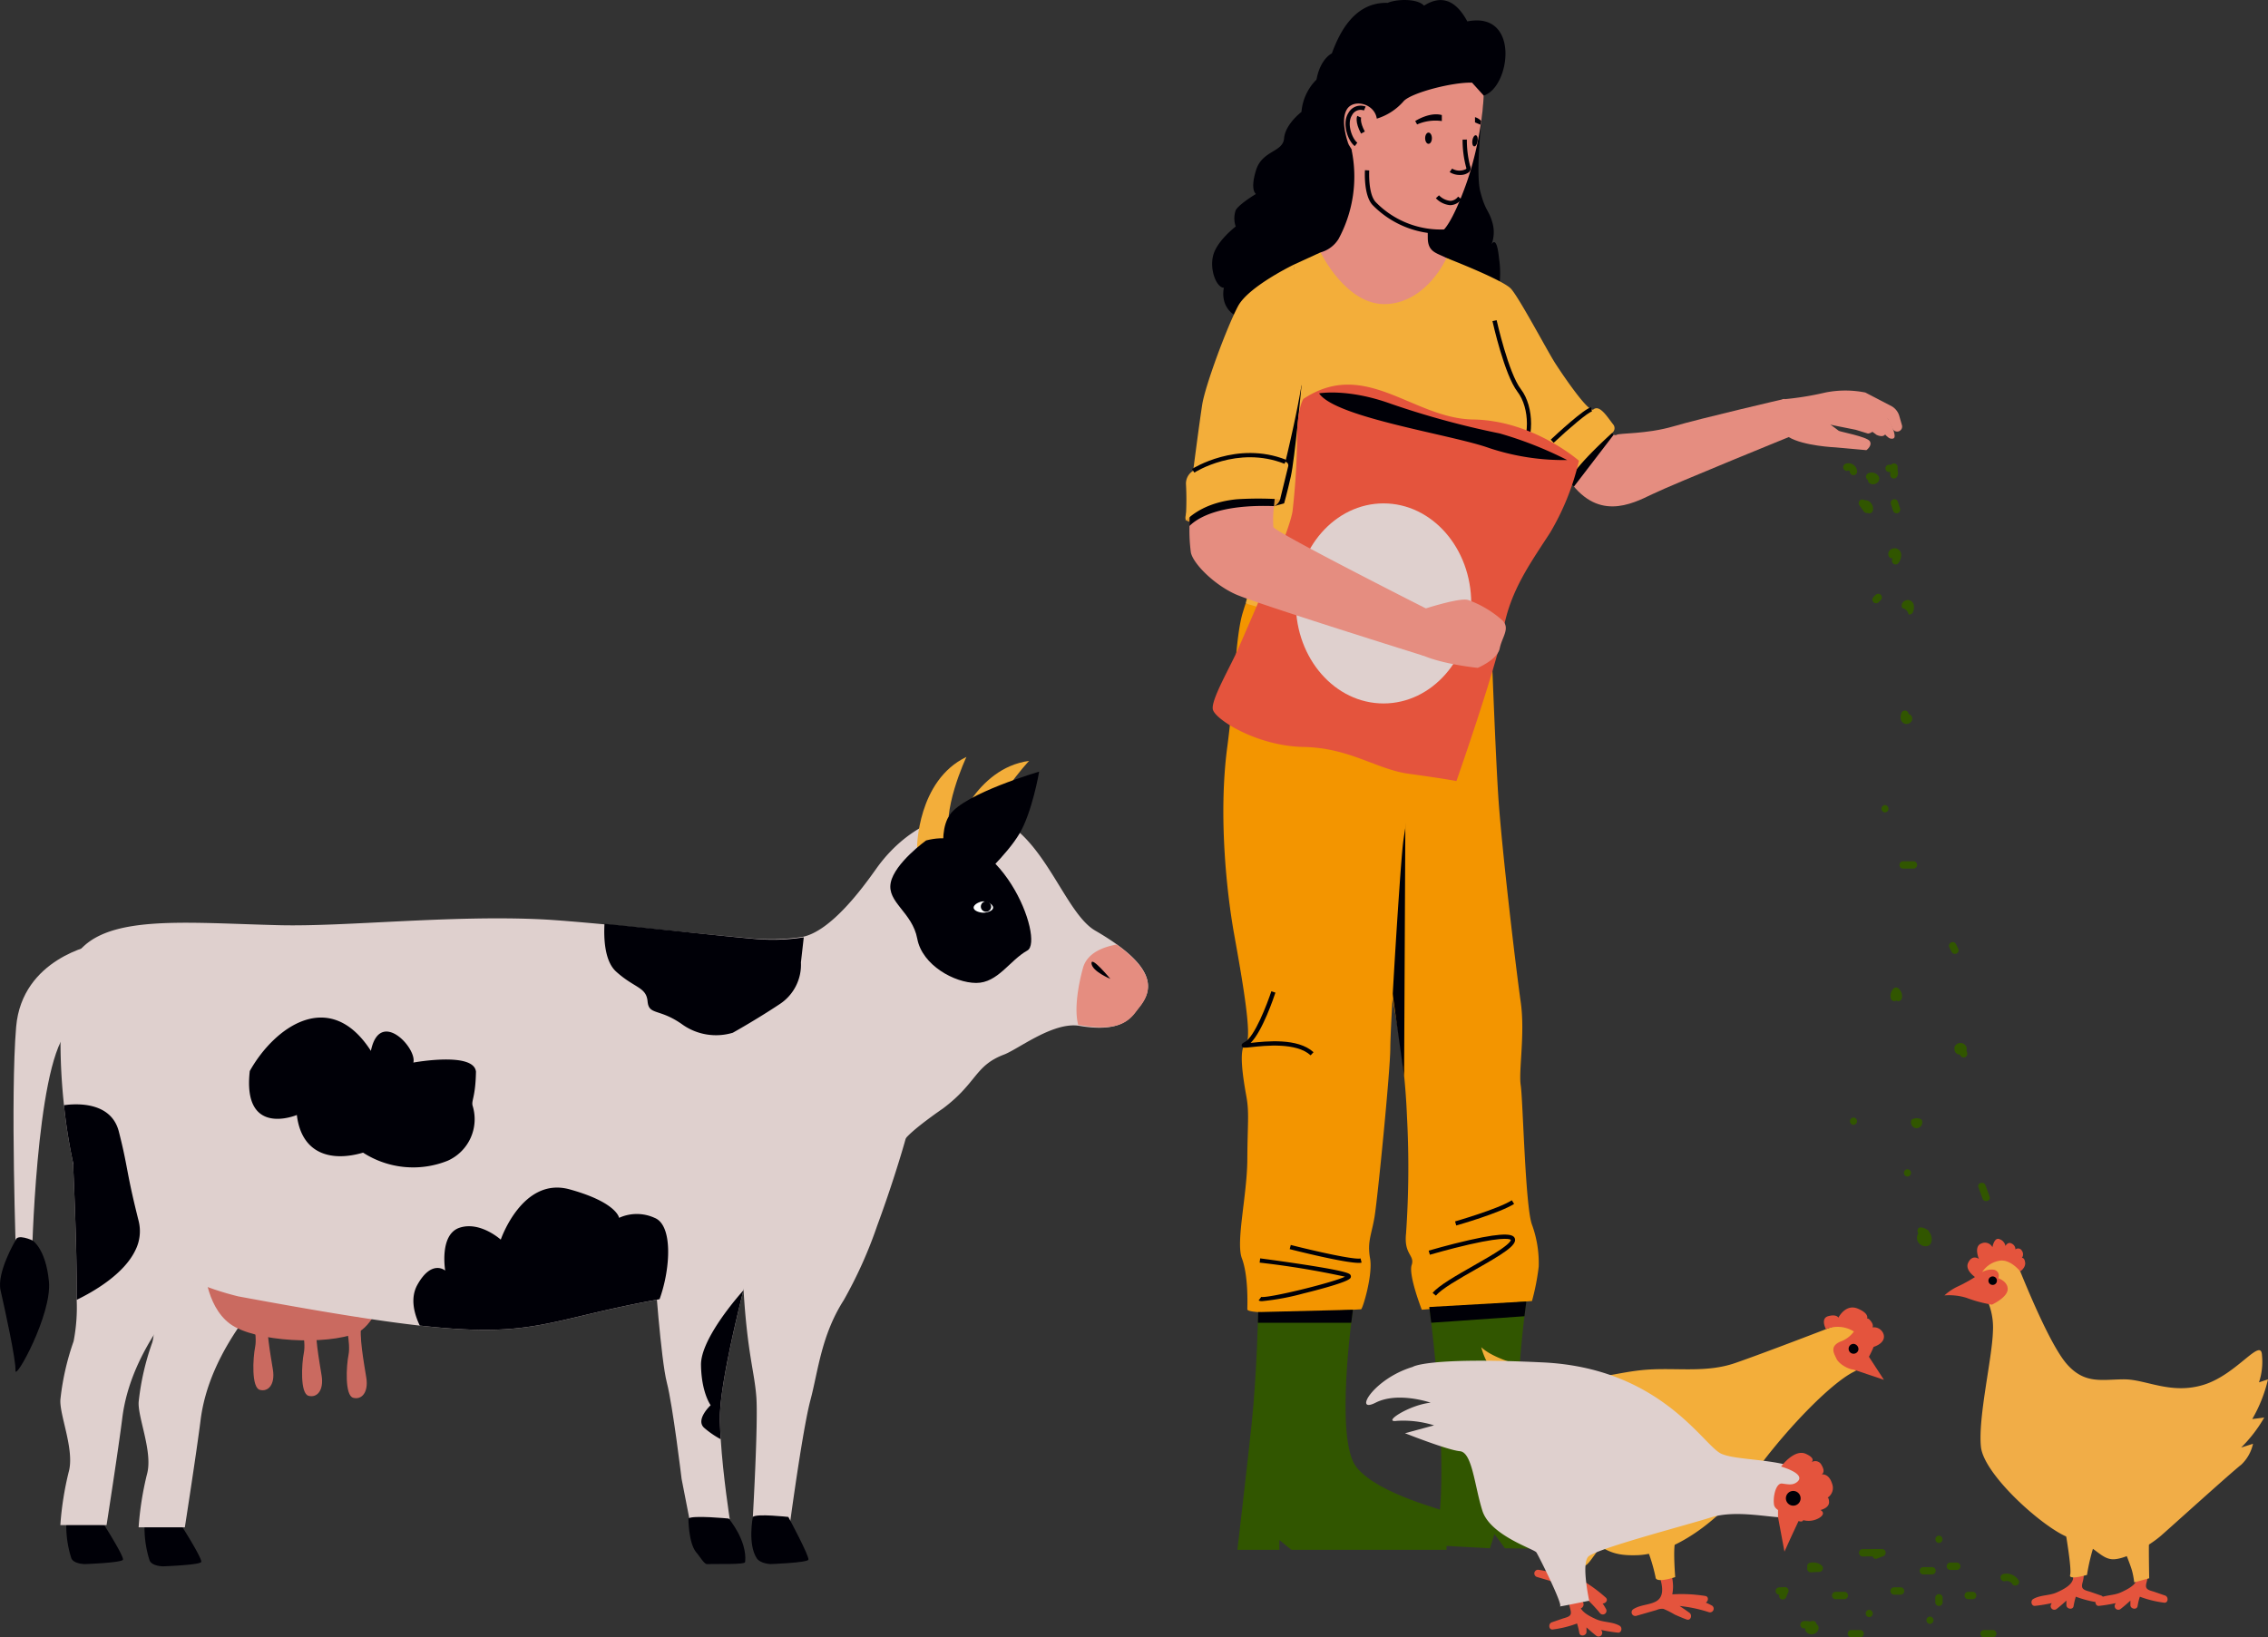 <svg xmlns="http://www.w3.org/2000/svg" xmlns:xlink="http://www.w3.org/1999/xlink" width="325.834" height="235.306" viewBox="0 0 325.834 235.306">
  <rect x="0" y="0" width="325.834" height="235.306" fill="#333333" stroke="none"/>
  <defs>
    <clipPath id="clip-path">
      <rect id="Rectangle_519" data-name="Rectangle 519" width="155.539" height="235.306" fill="none"/>
    </clipPath>
    <clipPath id="clip-path-2">
      <rect id="Rectangle_520" data-name="Rectangle 520" width="164.93" height="116.32" fill="none"/>
    </clipPath>
  </defs>
  <g id="Groupe_1510" data-name="Groupe 1510" transform="translate(-402.214 -3053.631)">
    <g id="Groupe_1448" data-name="Groupe 1448" transform="translate(572.509 3053.631)">
      <g id="Groupe_1447" data-name="Groupe 1447" clip-path="url(#clip-path)">
        <path id="Tracé_2064" data-name="Tracé 2064" d="M38.181,204.543s3.377,24.982.72,34.243l8,.43.646-2.046,1.508,2.046,20.051.216-.442-3.889a2.22,2.22,0,0,0-1.45-1.838c-3.6-1.306-13.6-5.2-15.359-8.81-2.153-4.415.323-21.537.323-21.537Z" transform="translate(-3.138 -16.713)" fill="#315600"/>
        <path id="Tracé_2065" data-name="Tracé 2065" d="M45.921,96.27s.646,18.357,1.131,25.9,2.585,25.144,3.231,29.667-.323,9.853,0,11.953.646,17.444,1.614,20.029a16.177,16.177,0,0,1,.969,6.03A33.056,33.056,0,0,1,51.9,194.8L36.068,196.05s-1.938-4.967-1.454-6.421-1.131-1.454-.808-4.522a137.465,137.465,0,0,0,.136-16.79,102.716,102.716,0,0,0-1.605-14.384C29.93,141.658,25.57,95.275,25.57,95.275Z" transform="translate(-2.101 -7.83)" fill="#f39500"/>
        <path id="Tracé_2066" data-name="Tracé 2066" d="M33.976,164.854l.2-40.279-3.156,19.168Z" transform="translate(-2.55 -10.238)" fill="#000007"/>
        <path id="Tracé_2067" data-name="Tracé 2067" d="M45.734,16.261s-1.164,9.66-.41,12.568,1.185,2.585,1.723,4.415a4.944,4.944,0,0,1-.107,3.231s.735-1.542,1.077,1.938a14.319,14.319,0,0,1-.107,4.953s-8.615-.431-10.876-3.338-.107-13.784-.107-13.784Z" transform="translate(-2.959 -1.336)" fill="#000007"/>
        <path id="Tracé_2068" data-name="Tracé 2068" d="M19.186,12.459A7.359,7.359,0,0,0,17.028,17.1s-2.342,1.776-2.5,3.8-3.15,1.7-4.038,4.6,0,3.391,0,3.391S8.063,30.341,7.58,31.23a3.575,3.575,0,0,0,0,2.342s-2.665,2.019-3.231,4.119.485,4.684,1.535,4.684c0,0-.943,3.554,3.122,4.6s12.222-4.927,14.564-9.691.808-23.259.808-23.259-4-2.006-5.191-1.569" transform="translate(-0.344 -1.019)" fill="#000007"/>
        <path id="Tracé_2069" data-name="Tracé 2069" d="M21.169,38.193a4.4,4.4,0,0,0,2.585-1.938,18.875,18.875,0,0,0,1.858-12.841l10.844,6.335s.112,4.819.112,6.345c0,2.1,1.321,2.181,2.693,2.908s-2.019,9.126-9.369,7.834-8.722-8.641-8.722-8.641" transform="translate(-1.74 -1.924)" fill="#e58d80"/>
        <path id="Tracé_2070" data-name="Tracé 2070" d="M11.134,205.413s-.188,8.962-.942,16.069-2.046,18.091-2.046,18.091h6.03v-1.4l1.723,1.4H38.19v-5.385c0-.323-9.691-2.476-12.922-6.46s-.522-22.653-.522-22.653Z" transform="translate(-0.67 -16.854)" fill="#315600"/>
        <path id="Tracé_2071" data-name="Tracé 2071" d="M98.759,65.911c.107.036,5.671,1.145,5.671,1.145l1.759.541s1.185-.107.754-1.185-3.195-1.22-3.231-1.327-3.288-.735-3.288-.735Z" transform="translate(-8.116 -5.289)" fill="#e58d80"/>
        <path id="Tracé_2072" data-name="Tracé 2072" d="M9.15,94.482s-.151.471-.407,1.3c-1.1,3.585-1.182,11.45-2.231,19.321-1.292,9.692-.108,20.794.969,26.824S10.227,157.152,9.15,157.8s-.323,5.169.107,7.538.162,3.876.135,9.045S7.714,186.226,8.611,188.6s.809,6.245.781,7.322,16.125,0,16.341,0,1.723-4.953,1.292-7.322.215-3.392.646-5.977,2.261-21,2.261-24.228,1.4-25.79,1.831-29.451,3.661-20.029,4.307-24.982a17.682,17.682,0,0,0-.646-8.183Z" transform="translate(-0.489 -7.765)" fill="#f39500"/>
        <path id="Tracé_2073" data-name="Tracé 2073" d="M64.732,66.868s1.723,1.023,2.046.754,4.307-.082,8.184-1.225S90.9,62.453,90.9,62.453l1.4,5.168s-17.229,7-20.352,8.507-8.064,4.021-12.276-2.369,5.061-6.892,5.061-6.892" transform="translate(-4.814 -5.133)" fill="#e58d80"/>
        <path id="Tracé_2074" data-name="Tracé 2074" d="M66.412,68.02l-5.7,7.44-1.238-1.194,6.3-6.967Z" transform="translate(-4.888 -5.531)" fill="#000007"/>
        <path id="Tracé_2075" data-name="Tracé 2075" d="M9.437,89.965S15.2,67.62,16.329,61.16s0-19.867,0-19.867L20.2,39.516s3.715,7.753,9.53,7.43S38.3,40.324,38.3,40.324l4.522,2.261s4.846,13.729,6.946,19.706-3.231,11.953-4.2,16.152-.969,13.245-.969,13.245-4.231,2.1-13.584,2.1S9.437,89.965,9.437,89.965" transform="translate(-0.776 -3.248)" fill="#f3ae3a"/>
        <path id="Tracé_2076" data-name="Tracé 2076" d="M40.88,40.4s8.076,3.122,9.26,4.415,5.227,8.938,6.328,10.66,4.851,7.243,5.517,6.687c.915-.765,2.058,1.176,2.85,2.164a.835.835,0,0,1-.09,1.142c-1.405,1.274-4.962,4.6-5.991,6.483-1.292,2.369-1.615,3.122-1.615,3.122S53.694,72.7,53.1,71.624s-2.1-4.9-2.1-4.9S48.311,46.1,40.88,40.4" transform="translate(-3.36 -3.32)" fill="#f3ae3a"/>
        <path id="Tracé_2077" data-name="Tracé 2077" d="M52.143,69.843l-.475-.391c1.809-2.2,1.806-6.676-.006-9.038-1.86-2.423-3.52-9.833-3.59-10.146l.6-.133c.017.075,1.7,7.589,3.478,9.905,1.962,2.557,1.96,7.412-.006,9.8" transform="translate(-3.951 -4.12)" fill="#000007"/>
        <path id="Tracé_2078" data-name="Tracé 2078" d="M17.84,60.224s-.984,10.715-1.549,13.217-.964,3.85-.964,3.85l-1.446.39.888-10.862Z" transform="translate(-1.141 -4.949)" fill="#000007"/>
        <path id="Tracé_2079" data-name="Tracé 2079" d="M17.317,62.267s-.91,1.29-.907,5.544a103.635,103.635,0,0,1-.641,10.443c-.258,2.836-6.574,17.017-7.734,19.725s-4,7.477-3.739,8.9,6.317,5.286,13.021,5.414,10.443,3.223,15.213,3.868,6.769,1.032,6.769,1.032,5.736-16.373,6.768-21.917,3.868-9.411,6.7-13.795A36.262,36.262,0,0,0,56.9,71.163s-6.575-5.8-15.213-5.93-15.471-8.863-24.366-2.965" transform="translate(-0.352 -4.949)" fill="#e4543d"/>
        <path id="Tracé_2080" data-name="Tracé 2080" d="M1.178,77.68S-.276,80.318.047,80.937s2.02.344,5.411.118,7.753-1.377,8.157-3.026-8.8-2.45-12.437-.35" transform="translate(0 -6.28)" fill="#db932c"/>
        <path id="Tracé_2081" data-name="Tracé 2081" d="M42.494,93.195c0,7.939-5.641,14.376-12.6,14.376s-12.6-6.437-12.6-14.376,5.639-14.376,12.6-14.376,12.6,6.437,12.6,14.376" transform="translate(-1.422 -6.478)" fill="#dfd0ce"/>
        <path id="Tracé_2082" data-name="Tracé 2082" d="M35.816,94.259l-1.5,6.21S10.427,93.014,7.315,91.637s-6.138-4.415-6.47-6.03a24.271,24.271,0,0,1-.2-3.8c0-.932.021-1.793.036-2.312.008-.318.016-.506.016-.506.386-.707,1.663-1.294,3.262-1.771a58.639,58.639,0,0,1,9.17-1.622s-.2,1.7-.337,3.352a15.739,15.739,0,0,0-.095,3c.215.754,23.117,12.312,23.117,12.312" transform="translate(-0.053 -6.213)" fill="#e58d80"/>
        <path id="Tracé_2083" data-name="Tracé 2083" d="M13.13,75.593s-.2,1.7-.336,3.352C4.895,78.662,1.769,80.674.647,81.8c0-.932.021-1.794.037-2.313A16.468,16.468,0,0,1,3.96,77.215a58.657,58.657,0,0,1,9.17-1.622" transform="translate(-0.053 -6.213)" fill="#000007"/>
        <path id="Tracé_2084" data-name="Tracé 2084" d="M15.556,41.452S9.1,44.574,7.587,47.375,2.85,58.789,2.419,61.588s-1.292,9.476-1.292,9.476A2.135,2.135,0,0,0,.091,72.957a40.308,40.308,0,0,1-.041,5.107c-.215.754,1.454-2.316,7.322-2.908a49.461,49.461,0,0,1,6.246,0l1.162-4.743a.527.527,0,0,0-.408-.641s2.37-9.691,2.693-13.891-1.508-14.429-1.508-14.429" transform="translate(-0.003 -3.407)" fill="#f3ae3a"/>
        <path id="Tracé_2085" data-name="Tracé 2085" d="M36.26,95.509s5.923-2,7.215-1.569a15.342,15.342,0,0,1,4.953,2.969c1.077,1.155-.108,2.369-.431,3.984s-3.156,2.8-3.156,2.8-7.418-.728-9.614-2.841,1.033-5.344,1.033-5.344" transform="translate(-2.832 -7.715)" fill="#e58d80"/>
        <path id="Tracé_2086" data-name="Tracé 2086" d="M20.935,61.579s4.092-.754,10.337,1.508A122.448,122.448,0,0,0,46.886,67.34a54.357,54.357,0,0,1,9.691,3.823,33.913,33.913,0,0,1-11.2-1.723c-5.384-1.938-22.1-4.357-24.443-7.861" transform="translate(-1.721 -5.051)" fill="#000007"/>
        <path id="Tracé_2087" data-name="Tracé 2087" d="M93.442,62.418a43.233,43.233,0,0,0,6.183-.986,14.644,14.644,0,0,1,5.735,0l3.7,1.924a2.365,2.365,0,0,1,1.183,1.448l.382,1.335a.718.718,0,0,1-1.336.508l-.7-1.45-3.634-1.535-4.038.592-5.761,3.258s-2.245-3.111-1.714-5.1" transform="translate(-7.673 -5.024)" fill="#e58d80"/>
        <path id="Tracé_2088" data-name="Tracé 2088" d="M95.178,64.958s-2.912,1.84-.8,3.123,6.718,1.48,6.718,1.48l4.441.4s.888-.646.485-1.292-4.25-1.343-4.46-1.49c-1.22-.862-3.293-2.617-3.293-2.617s-2.38-1.259-3.1.391" transform="translate(-7.693 -5.269)" fill="#e58d80"/>
        <path id="Tracé_2089" data-name="Tracé 2089" d="M101.3,64.463l3.625.571,2.835,1.148s1.256,1.9,1.867,2.01.969-.107,0-2.261-4.343-3.087-4.343-3.087Z" transform="translate(-8.325 -5.165)" fill="#e58d80"/>
        <path id="Tracé_2090" data-name="Tracé 2090" d="M99.34,65.025l6.263,1.329,1.854,1.364s1.328.682,1.4-.575-1.687-2.118-1.687-2.118l-4.349-1.181-1.323-.218Z" transform="translate(-8.164 -5.229)" fill="#e58d80"/>
        <path id="Tracé_2091" data-name="Tracé 2091" d="M26.575,7.011S24.5,9.062,24.1,14.472s1.741,6.7,2.476,8.723c.862,2.369,2.261,6.025,2.746,6.833s4.441,2.988,5.9,3.392a11.027,11.027,0,0,0,3.8,0s1.212-.888,3.231-6.461,2.907-12.518,2.5-15.425S35.054-.661,26.575,7.011" transform="translate(-1.976 -0.332)" fill="#e58d80"/>
        <path id="Tracé_2092" data-name="Tracé 2092" d="M33.053,14.517c1.184-1.223,7.052-2.726,9.805-2.638l1.678,1.857c3.825-1.188,5.277-12.167-2.357-10.66C40.957.8,39.01-1.137,35.961.815c-.978-1.083-4.053-.944-5.222-.4C26,.267,23.823,4.64,22.716,7.679c0,0-2.746,1.212-2.342,7.026l4.747,6.046s-1.321-3.418-.2-5.1c.969-1.454,3.93-.781,4.253,1.4a8.357,8.357,0,0,0,3.877-2.53" transform="translate(-1.671 0)" fill="#000007"/>
        <path id="Tracé_2093" data-name="Tracé 2093" d="M38.938,35.794A13.729,13.729,0,0,1,29.2,31.647c-1.294-1.389-1.1-4.852-1.089-5l.615.038c0,.034-.189,3.346.926,4.542A13.051,13.051,0,0,0,39.809,35.15l.041.614q-.467.03-.912.03" transform="translate(-2.309 -2.19)" fill="#000007"/>
        <path id="Tracé_2094" data-name="Tracé 2094" d="M42.846,26.939a2.647,2.647,0,0,1-1.477-.414l.354-.5A2.064,2.064,0,0,0,43.7,26.1c.073-.061.1-.116.043-.237a15.077,15.077,0,0,1-.514-4l.615-.011a14.7,14.7,0,0,0,.455,3.752.775.775,0,0,1-.2.971,2,2,0,0,1-1.251.363" transform="translate(-3.4 -1.796)" fill="#000007"/>
        <path id="Tracé_2095" data-name="Tracé 2095" d="M35.981,18.867s2.046-1.346,3.823-.862v.862a6.588,6.588,0,0,0-3.554.485Z" transform="translate(-2.957 -1.471)" fill="#000007"/>
        <path id="Tracé_2096" data-name="Tracé 2096" d="M45.338,18.342V19.1l.765.323.111-.538a1.84,1.84,0,0,0-.876-.539" transform="translate(-3.726 -1.507)" fill="#000007"/>
        <path id="Tracé_2097" data-name="Tracé 2097" d="M38.505,21.567c0,.446-.217.808-.485.808s-.485-.362-.485-.808.217-.808.485-.808.485.362.485.808" transform="translate(-3.085 -1.706)" fill="#000007"/>
        <path id="Tracé_2098" data-name="Tracé 2098" d="M45.679,22.033c-.067.441-.29.773-.5.741s-.321-.415-.253-.855.29-.773.5-.741.321.415.254.855" transform="translate(-3.691 -1.74)" fill="#000007"/>
        <path id="Tracé_2099" data-name="Tracé 2099" d="M41.272,32a3.232,3.232,0,0,1-2.058-1l.45-.42a2.6,2.6,0,0,0,1.652.8,1.459,1.459,0,0,0,1.092-.616l.475.39a2.066,2.066,0,0,1-1.55.841h-.061" transform="translate(-3.223 -2.513)" fill="#000007"/>
        <path id="Tracé_2100" data-name="Tracé 2100" d="M26.4,22.356c-1.017-.761-1.867-3.3-.917-4.763a2.005,2.005,0,0,1,2.482-.921l-.248.563A1.377,1.377,0,0,0,26,17.927c-.789,1.215.032,3.385.769,3.936Z" transform="translate(-2.061 -1.359)" fill="#000007"/>
        <path id="Tracé_2101" data-name="Tracé 2101" d="M27.446,20.69c-.91-1.691-.585-2.468-.544-2.552l.553.267-.277-.133.282.123c0,.006-.224.6.528,2Z" transform="translate(-2.204 -1.491)" fill="#000007"/>
        <path id="Tracé_2102" data-name="Tracé 2102" d="M18.72,164.416c-2.051-1.885-6.553-1.393-8.476-1.182-1.095.119-1.323.144-1.416-.171-.086-.3.218-.448.42-.549,1.407-.7,3.242-5.511,3.829-7.3l.585.191c-.2.616-1.856,5.548-3.561,7.229l.077-.008c2.175-.238,6.7-.732,8.959,1.342Z" transform="translate(-0.724 -12.756)" fill="#000007"/>
        <path id="Tracé_2103" data-name="Tracé 2103" d="M39.131,202.079l-.478-.386c.853-1.055,3.394-2.5,5.852-3.9,1.493-.851,2.9-1.654,3.94-2.361,1.527-1.042,1.443-1.36,1.442-1.363-.015-.023-.446-.6-5.955.656-2.853.652-5.645,1.471-5.673,1.48l-.173-.59c.029-.008,2.923-.858,5.84-1.519,5.422-1.228,6.351-.8,6.545-.221.329.985-1.826,2.269-5.662,4.452-2.408,1.371-4.9,2.789-5.678,3.753" transform="translate(-3.13 -15.887)" fill="#000007"/>
        <path id="Tracé_2104" data-name="Tracé 2104" d="M42.388,191.564l-.169-.591c.061-.018,6.155-1.768,8.153-3.033l.329.519c-2.072,1.313-8.058,3.032-8.313,3.1" transform="translate(-3.47 -15.446)" fill="#000007"/>
        <path id="Tracé_2105" data-name="Tracé 2105" d="M12,203.18a1,1,0,0,1-.533-.1l.369-.492a.149.149,0,0,0-.04-.023c.888.274,10.26-2.019,12.084-2.9a121.666,121.666,0,0,0-12.268-2.02l.079-.61c.031,0,3.15.41,6.267.889,6.458.994,6.616,1.31,6.73,1.54a.4.4,0,0,1-.149.511c-.8.668-6.034,1.956-6.628,2.1A35.566,35.566,0,0,1,12,203.18" transform="translate(-0.942 -16.194)" fill="#000007"/>
        <path id="Tracé_2106" data-name="Tracé 2106" d="M26.254,197.509c-2.094,0-9.071-1.759-9.919-1.975l.151-.6c3.541.9,9.134,2.16,10.026,1.938l.149.6a1.783,1.783,0,0,1-.408.037" transform="translate(-1.342 -16.021)" fill="#000007"/>
        <path id="Tracé_2107" data-name="Tracé 2107" d="M11.356,206.946h13.41l.243-1.871-13.611.338Z" transform="translate(-0.933 -16.854)" fill="#000007"/>
        <path id="Tracé_2108" data-name="Tracé 2108" d="M38.181,204.577l.282,2.262,13.391-.936.272-2.124Z" transform="translate(-3.138 -16.748)" fill="#000007"/>
        <path id="Tracé_2109" data-name="Tracé 2109" d="M1.377,73.745l-.336-.516c.064-.041,6.461-4.119,13.526-1.32l-.226.572C7.567,69.8,1.437,73.705,1.377,73.745" transform="translate(-0.086 -5.829)" fill="#000007"/>
        <path id="Tracé_2110" data-name="Tracé 2110" d="M57.613,68.87l-.42-.449c.8-.749,4.841-4.494,5.812-4.645l.1.608c-.522.082-3.2,2.345-5.487,4.486" transform="translate(-4.7 -5.241)" fill="#000007"/>
        <path id="Tracé_2111" data-name="Tracé 2111" d="M152.453,249.488l-1.561-.537c-.331-.114-.888-.207-1.088-.524-.179-.285-.028-.691.04-.989a3.352,3.352,0,0,0,.117-1.176.587.587,0,0,0-.928-.386c-.374-.122-.856.147-.678.6.5,1.294-1.3,2.122-2.222,2.551-1.1.509-2.375.352-3.427.966-.422.246-.275,1.041.266.982a22.365,22.365,0,0,0,2.4-.391c-.032.056-.062.112-.092.17a.53.53,0,0,0,.828.639c.475-.373.93-.765,1.37-1.176,0,.216,0,.43,0,.646,0,.575.939.743,1.035.14a8.774,8.774,0,0,1,.324-1.346,15.16,15.16,0,0,0,3.332.841c.053.007.1.016.146.021.62.078.669-.854.14-1.035" transform="translate(-11.708 -20.198)" fill="#e4543d"/>
        <path id="Tracé_2112" data-name="Tracé 2112" d="M124.506,201.44a9.572,9.572,0,0,1,1.723,6.079c-.107,3.876-2.153,12.383-1.723,16.582s9.691,12.276,12.922,13.138,4.092,2.8,5.814,3.015,5.384-1.831,7.215-3.445,10.168-9.153,11.438-10.123a5.847,5.847,0,0,0,1.7-3.015l-1.7.539a20.437,20.437,0,0,0,3.314-4.307l-1.723.215a20.655,20.655,0,0,0,2.261-5.707l-1.292.431a9.374,9.374,0,0,0,.43-3.877c-.107-2.692-3.553,2.692-8.292,4.2s-8.35-.754-11.5-.754-5.623.754-8.208-2.153-6.353-12.491-7-14-7.107-2.9-5.384,3.182" transform="translate(-10.209 -16.187)" fill="#f1ad47"/>
        <path id="Tracé_2113" data-name="Tracé 2113" d="M123.772,199.483a21.272,21.272,0,0,1-2.94,1.687,7.5,7.5,0,0,0-2.01,1.328,8.4,8.4,0,0,1,3.195.359,19.07,19.07,0,0,0,3.625.969s2.189-1.005,2.262-2.172-1.364-1.633-1.364-1.633a.845.845,0,0,0-.682-1.221,2.709,2.709,0,0,0-2.086.682" transform="translate(-9.765 -16.336)" fill="#e4543d"/>
        <path id="Tracé_2114" data-name="Tracé 2114" d="M124.067,199.843s-2.15-1.185-1.539-2.44,1.539-.539,1.539-.539-.786-1.83.363-2.226a1.209,1.209,0,0,1,1.58.539s.251-1.508,1.041-1.148a1.256,1.256,0,0,1,.826.968s.359-.682.933-.323a.887.887,0,0,1,.5.826.615.615,0,0,1,.933.18.9.9,0,0,1,0,1.038s.359-.106.466.649-.7,1.286-.7,1.286-1.415-1.789-2.959-1.537a3.671,3.671,0,0,0-2.983,2.728" transform="translate(-10.061 -15.942)" fill="#e4543d"/>
        <path id="Tracé_2115" data-name="Tracé 2115" d="M126.926,200.47a.61.61,0,1,1-.61-.61.611.611,0,0,1,.61.61" transform="translate(-10.331 -16.425)" fill="#000007"/>
        <path id="Tracé_2116" data-name="Tracé 2116" d="M146.841,242.229s1.061,2.53,1.276,3.445a12.112,12.112,0,0,1,.27,1.508l2.153-.592s-.107-5.169,0-5.815-3.7,1.454-3.7,1.454" transform="translate(-12.068 -19.778)" fill="#f1ad47"/>
        <path id="Tracé_2117" data-name="Tracé 2117" d="M142.436,249.488l-1.561-.537c-.331-.114-.888-.207-1.088-.524-.179-.285-.028-.691.04-.989a3.374,3.374,0,0,0,.117-1.176.587.587,0,0,0-.928-.386c-.374-.122-.856.147-.678.6.5,1.294-1.3,2.122-2.222,2.551-1.1.509-2.375.352-3.427.966-.422.246-.275,1.041.266.982a22.363,22.363,0,0,0,2.4-.391c-.032.056-.062.112-.092.17a.53.53,0,0,0,.828.639c.474-.373.93-.765,1.37-1.176,0,.216,0,.43,0,.646,0,.575.939.743,1.035.14a8.781,8.781,0,0,1,.324-1.346,15.16,15.16,0,0,0,3.332.841c.053.007.1.016.146.021.62.078.669-.854.14-1.035" transform="translate(-10.885 -20.198)" fill="#e4543d"/>
        <path id="Tracé_2118" data-name="Tracé 2118" d="M137.731,239.672s.969,5.545.7,6.353,2.422,0,2.422,0a28.874,28.874,0,0,1,1.185-4.792c.485-.808-4.307-1.561-4.307-1.561" transform="translate(-11.319 -19.697)" fill="#f1ad47"/>
        <path id="Tracé_2119" data-name="Tracé 2119" d="M81.392,250.931a9.02,9.02,0,0,0-.879-.428c.381-.217.45-.87-.08-.955a21.492,21.492,0,0,0-4.736-.229,6.608,6.608,0,0,0,.109-1.261,10.572,10.572,0,0,0-.289-1.969c-.128-.6-.967-.429-1.027.1a.512.512,0,0,0-.586.645c.358,1.2.75,2.88-.656,3.554-1.011.485-2.182.437-3.148,1.06a.53.53,0,0,0,.407.964l2.026-.584.912-.262a1.872,1.872,0,0,1,.982-.164,13.664,13.664,0,0,1,1.607.812c.564.261,1.14.5,1.723.716.6.224.854-.64.406-.964q-.7-.505-1.419-.976a20.226,20.226,0,0,1,4.243.9.53.53,0,0,0,.407-.964" transform="translate(-5.741 -20.194)" fill="#e4543d"/>
        <path id="Tracé_2120" data-name="Tracé 2120" d="M96.081,207.914s-9.207,3.554-13.407,5.008-8.4.646-12.76.968-7.753,1.777-11.307.969-10.014-1.938-12.436-4.2a10.45,10.45,0,0,0,3.391,5.331,5.735,5.735,0,0,1-3.391-2.1s.485,3.877,2.422,5.492c0,0-2.584.485-3.876-1.131s4.684,8.4,11.468,14.7,7.591,7.753,12.437,7.591,11.629-4.523,16.313-11.145,11.379-13.529,14.775-15.216c4.227-2.1,2.181-8.483-3.63-6.267" transform="translate(-3.661 -17.049)" fill="#f3ae3a"/>
        <path id="Tracé_2121" data-name="Tracé 2121" d="M64.434,250.351c.438.024.849-.488.449-.846a21.349,21.349,0,0,0-4.266-2.976A6.3,6.3,0,0,0,61.866,244a.525.525,0,0,0,.007-.281c.041-.113.082-.226.118-.341a.451.451,0,0,0-.162-.534.561.561,0,0,0-1.005-.23c-.442.627-.623,1.373-1.005,2.031a4.344,4.344,0,0,1-1.8,1.506.6.6,0,0,0-.111.077,11.285,11.285,0,0,0-2.747-.72.53.53,0,0,0-.179,1.031l2.02.6.909.273a1.869,1.869,0,0,1,.915.393,13.621,13.621,0,0,1,.912,1.552q.5.787,1.062,1.534c.384.513,1.064-.076.863-.59q-.314-.8-.665-1.588a20.275,20.275,0,0,1,3.079,3.055.529.529,0,0,0,.863-.59,8.877,8.877,0,0,0-.508-.835" transform="translate(-4.489 -19.92)" fill="#e4543d"/>
        <path id="Tracé_2122" data-name="Tracé 2122" d="M72.1,242.018a24.672,24.672,0,0,1,1.373,4.442c0,.968,2.827,0,2.827,0s-.323-4.038,0-5.008-4.2.565-4.2.565" transform="translate(-5.925 -19.817)" fill="#f3ae3a"/>
        <path id="Tracé_2123" data-name="Tracé 2123" d="M61.424,237.871s-.242,3.738-1.292,5.18c0,0,.808,1.523,1.858,1.6s2.019-2.745,3.473-3.391-3.037-3.745-4.038-3.392" transform="translate(-4.942 -19.547)" fill="#f3ae3a"/>
        <path id="Tracé_2124" data-name="Tracé 2124" d="M100.246,207.84s-.849-1.55.336-1.873,1.454.216,1.454.216,1.022-2.046,2.8-1.292,1.292,1.508,1.292,1.508.09-.323.556.269.251.915.251.915a1.455,1.455,0,0,1,1.615,1.077c.269,1.239-1.454,1.724-1.454,1.724s-1.021,2.555-2.04,3.129-2.913-.6-3.29-1.406-1.022-1.777.539-2.477a4.089,4.089,0,0,0,1.96-1.454,4.381,4.381,0,0,0-4.019-.334" transform="translate(-8.214 -16.825)" fill="#e4543d"/>
        <path id="Tracé_2125" data-name="Tracé 2125" d="M106.406,211.768l2.558,3.93-4.314-1.456s2.024-1.936,1.756-2.474" transform="translate(-8.601 -17.404)" fill="#e4543d"/>
        <path id="Tracé_2126" data-name="Tracé 2126" d="M105.234,211.236a.709.709,0,1,1-.7-.817.766.766,0,0,1,.7.817" transform="translate(-8.534 -17.293)" fill="#000007"/>
        <path id="Tracé_2127" data-name="Tracé 2127" d="M57.337,253.68l1.561-.537c.331-.114.888-.207,1.088-.524.179-.285.028-.691-.04-.989a3.352,3.352,0,0,1-.117-1.176.587.587,0,0,1,.928-.385c.374-.122.856.147.678.6-.5,1.294,1.3,2.122,2.222,2.551,1.1.509,2.375.352,3.427.966.422.246.275,1.041-.266.982a22.373,22.373,0,0,1-2.4-.391c.032.056.062.112.092.17a.53.53,0,0,1-.828.639c-.475-.373-.93-.765-1.37-1.176,0,.216,0,.43,0,.646,0,.575-.939.743-1.035.14a8.774,8.774,0,0,0-.324-1.346,15.108,15.108,0,0,1-3.332.841c-.053.007-.1.016-.146.021-.62.078-.669-.854-.14-1.035" transform="translate(-4.682 -20.542)" fill="#e4543d"/>
        <path id="Tracé_2128" data-name="Tracé 2128" d="M34.987,213.948s1.938-1.454,18.736-.646,22.936,11.791,25.521,13.083,11.791.485,13.083,4.037-1.454,5.169-3.877,5.169-7.107-1.131-10.66,0-16.636,4.523-17.606,5.653.162,6.3.162,6.3-4.685.969-4.2.808-3.069-7.269-3.392-7.753-6.622-2.423-7.753-5.977-1.454-8.4-3.231-8.56-7.887-2.585-7.887-2.585l4.172-1.131a14.807,14.807,0,0,0-5.331-.646c-2.261.323,1.777-2.312,4.846-2.609,0,0-4.685-1.641-7.914,0s-.373-3.419,5.33-5.143" transform="translate(-2.326 -17.51)" fill="#dfd0ce"/>
        <path id="Tracé_2129" data-name="Tracé 2129" d="M93.155,229.456s1.884-2.585,3.554-1.831.7,1.292.7,1.292a1,1,0,0,1,1.561.323c.646,1.078,0,1.346,0,1.346s1.023-.226,1.508,1.313a1.664,1.664,0,0,1-.808,2.117s.323-.415.377.5-1.239,1.185-1.239,1.185.916.43-.161,1.131a3.018,3.018,0,0,1-2.316.323s-.054.363-.754.1a1.621,1.621,0,0,1-.915-.963s-2.37-.216-2.531-1.4.306-3.1,1.167-2.994,1.535.292,2.181-.249.4-1.339-2.324-2.2" transform="translate(-7.569 -18.696)" fill="#e4543d"/>
        <path id="Tracé_2130" data-name="Tracé 2130" d="M92.771,237.426l.923,4.943s2.154-4.773,2.316-4.943-3.239-1.517-3.239-1.517Z" transform="translate(-7.624 -19.388)" fill="#e4543d"/>
        <path id="Tracé_2131" data-name="Tracé 2131" d="M96.117,234.506a1.057,1.057,0,1,1-1.057-1.057,1.058,1.058,0,0,1,1.057,1.057" transform="translate(-7.726 -19.186)" fill="#000007"/>
        <path id="Tracé_2132" data-name="Tracé 2132" d="M108.385,74.574a1.2,1.2,0,0,0-1.586-.441.534.534,0,0,0-.189.721.508.508,0,0,0,.216.2.549.549,0,0,0,.257.494.911.911,0,0,0,.942,0,.769.769,0,0,0,.361-.972" transform="translate(-8.756 -6.082)" fill="#315600"/>
        <path id="Tracé_2133" data-name="Tracé 2133" d="M111.76,79.525l-.313-.972a.539.539,0,0,0-.649-.369.533.533,0,0,0-.368.649q.157.486.313.972a.539.539,0,0,0,.649.369.533.533,0,0,0,.368-.649" transform="translate(-9.074 -6.424)" fill="#315600"/>
        <path id="Tracé_2134" data-name="Tracé 2134" d="M107.122,78.676a1.183,1.183,0,0,0-.921-.378.506.506,0,0,0-.546-.021.532.532,0,0,0-.189.721l.641.9a.565.565,0,0,0,.577.247.515.515,0,0,0,.736-.318,1.205,1.205,0,0,0-.3-1.147" transform="translate(-8.661 -6.427)" fill="#315600"/>
        <path id="Tracé_2135" data-name="Tracé 2135" d="M111.332,73.578l.007-.494a.532.532,0,0,0-.945-.319,1.137,1.137,0,0,0-.417,0,.525.525,0,0,0,.253,1.019c0,.006,0,.006.008.006l.036.023c0,.132,0,.264-.006.4a.532.532,0,0,0,.983.266,1.1,1.1,0,0,0,.081-.9" transform="translate(-9.007 -5.965)" fill="#315600"/>
        <path id="Tracé_2136" data-name="Tracé 2136" d="M103.354,72.594a.544.544,0,0,0-.368.649.531.531,0,0,0,.648.368.674.674,0,0,1,.1-.034h.011a.426.426,0,0,1,.044.013.386.386,0,0,1,.053.026c.023.014.017.014,0,.009l.023.01.031.031.022.037,0,.016a.539.539,0,0,0,.527.533.533.533,0,0,0,.528-.527,1.249,1.249,0,0,0-1.631-1.131" transform="translate(-8.462 -5.96)" fill="#315600"/>
        <path id="Tracé_2137" data-name="Tracé 2137" d="M103.928,73.724c-.047-.019-.017-.006,0,0" transform="translate(-8.539 -6.058)" fill="#315600"/>
        <path id="Tracé_2138" data-name="Tracé 2138" d="M113.867,94.672a.908.908,0,0,0-.629-.693c-.656-.175-1.385.471-1.013,1.133a1.129,1.129,0,0,1,.89.9.536.536,0,0,0,.648-.368,1.8,1.8,0,0,0,.1-.968" transform="translate(-9.215 -7.721)" fill="#315600"/>
        <path id="Tracé_2139" data-name="Tracé 2139" d="M108.755,93.124a.537.537,0,0,0-.745,0l-.323.323a.527.527,0,0,0,.745.745l.323-.323a.532.532,0,0,0,0-.745" transform="translate(-8.838 -7.641)" fill="#315600"/>
        <path id="Tracé_2140" data-name="Tracé 2140" d="M111.883,86.741a.939.939,0,0,0-.671-.86c-.7-.186-1.461.442-1.089,1.16a.52.52,0,0,0,.552.249c-.017.03-.036.06-.052.089a.527.527,0,0,0,.91.532,2,2,0,0,0,.352-1.17" transform="translate(-9.042 -7.055)" fill="#315600"/>
        <path id="Tracé_2141" data-name="Tracé 2141" d="M113.438,111.935a.474.474,0,0,0-.335-.151.528.528,0,0,0-1.036-.144,1.61,1.61,0,0,0-.07.892.837.837,0,0,0,.748.653.91.91,0,0,0,.7-.289.7.7,0,0,0-.009-.961" transform="translate(-9.201 -9.144)" fill="#315600"/>
        <path id="Tracé_2142" data-name="Tracé 2142" d="M113.809,134.854h-1.525a.528.528,0,0,0,0,1.055h1.525a.528.528,0,0,0,0-1.055" transform="translate(-9.186 -11.083)" fill="#315600"/>
        <path id="Tracé_2143" data-name="Tracé 2143" d="M109.468,126.054a.528.528,0,0,0,0,1.055.528.528,0,0,0,0-1.055" transform="translate(-8.955 -10.36)" fill="#315600"/>
        <path id="Tracé_2144" data-name="Tracé 2144" d="M120.84,148.414l-.324-.645a.531.531,0,0,0-.721-.189.54.54,0,0,0-.189.721l.324.645a.531.531,0,0,0,.721.189.54.54,0,0,0,.189-.721" transform="translate(-9.824 -12.123)" fill="#315600"/>
        <path id="Tracé_2145" data-name="Tracé 2145" d="M111.553,154.774a.539.539,0,0,0-.745,0,1.485,1.485,0,0,0-.387,1.417.517.517,0,0,0,.789.3.5.5,0,0,0,.146.07A.533.533,0,0,0,112,156.2a1.456,1.456,0,0,0-.452-1.422" transform="translate(-9.071 -12.708)" fill="#315600"/>
        <path id="Tracé_2146" data-name="Tracé 2146" d="M122.216,164.723a1.141,1.141,0,0,0-.118-.318.748.748,0,0,0,.043-.379.91.91,0,0,0-1.751-.111.539.539,0,0,0,.014.309.585.585,0,0,0,.061.316.773.773,0,0,0,.727.434c0,.012.007.023.008.028a.532.532,0,0,0,.649.369.54.54,0,0,0,.368-.649" transform="translate(-9.893 -13.421)" fill="#315600"/>
        <path id="Tracé_2147" data-name="Tracé 2147" d="M112.987,183.073a.528.528,0,0,0,0,1.055.528.528,0,0,0,0-1.055" transform="translate(-9.244 -15.046)" fill="#315600"/>
        <path id="Tracé_2148" data-name="Tracé 2148" d="M125.744,187.193q-.3-.818-.593-1.635c-.229-.633-1.249-.36-1.017.28q.3.818.593,1.635c.229.633,1.249.36,1.017-.28" transform="translate(-10.199 -15.221)" fill="#315600"/>
        <path id="Tracé_2149" data-name="Tracé 2149" d="M116.527,193.293a1.826,1.826,0,0,0-.3-.52.444.444,0,0,0-.329-.3,1.674,1.674,0,0,0-.8-.284c-.5-.048-.63.528-.382.849a1.165,1.165,0,0,0-.187.842,1.255,1.255,0,0,0,1.465.99c.688-.14.745-1.034.536-1.58" transform="translate(-9.411 -15.795)" fill="#315600"/>
        <path id="Tracé_2150" data-name="Tracé 2150" d="M103.017,249.244h-1.292a.528.528,0,0,0,0,1.055h1.292a.528.528,0,0,0,0-1.055" transform="translate(-8.318 -20.484)" fill="#315600"/>
        <path id="Tracé_2151" data-name="Tracé 2151" d="M107,252.059a.528.528,0,0,0,0,1.055.528.528,0,0,0,0-1.055" transform="translate(-8.752 -20.715)" fill="#315600"/>
        <path id="Tracé_2152" data-name="Tracé 2152" d="M116.507,253.115a.528.528,0,0,0,0,1.055.528.528,0,0,0,0-1.055" transform="translate(-9.533 -20.802)" fill="#315600"/>
        <path id="Tracé_2153" data-name="Tracé 2153" d="M98.576,254.239a.493.493,0,0,0-.143-.288.549.549,0,0,0-.685-.058,3.236,3.236,0,0,0-.954-.073.543.543,0,0,0-.527.528.53.53,0,0,0,.527.527c.07-.007.138-.011.2-.012a.493.493,0,0,0,.043.413,1.022,1.022,0,0,0,1.783-.16.691.691,0,0,0-.25-.877" transform="translate(-7.912 -20.858)" fill="#315600"/>
        <path id="Tracé_2154" data-name="Tracé 2154" d="M111.846,248.54h-.97a.528.528,0,0,0,0,1.055h.97a.528.528,0,0,0,0-1.055" transform="translate(-9.07 -20.426)" fill="#315600"/>
        <path id="Tracé_2155" data-name="Tracé 2155" d="M123.136,249.244h-.647a.527.527,0,0,0,0,1.055h.647a.527.527,0,0,0,0-1.055" transform="translate(-10.023 -20.484)" fill="#315600"/>
        <path id="Tracé_2156" data-name="Tracé 2156" d="M120.645,244.668h-.969a.528.528,0,0,0,0,1.055h.969a.528.528,0,0,0,0-1.055" transform="translate(-9.794 -20.108)" fill="#315600"/>
        <path id="Tracé_2157" data-name="Tracé 2157" d="M99.341,245.016a1.983,1.983,0,0,0-1.623-.312.472.472,0,0,0-.352.631.494.494,0,0,0-.041.2.532.532,0,0,0,.528.527L99.075,246a.532.532,0,0,0,.266-.982" transform="translate(-7.999 -20.107)" fill="#315600"/>
        <path id="Tracé_2158" data-name="Tracé 2158" d="M93.731,248.5l-.808.04a.527.527,0,0,0,0,1.054.11.11,0,0,1-.01.028.529.529,0,0,0,.369.648.543.543,0,0,0,.648-.368c.1-.245.206-.489.309-.734a.53.53,0,0,0-.508-.667" transform="translate(-7.594 -20.423)" fill="#315600"/>
        <path id="Tracé_2159" data-name="Tracé 2159" d="M105.481,255.227h-1.292a.528.528,0,0,0,0,1.055h1.292a.528.528,0,0,0,0-1.055" transform="translate(-8.521 -20.976)" fill="#315600"/>
        <path id="Tracé_2160" data-name="Tracé 2160" d="M126.247,255.227h-1.292a.528.528,0,0,0,0,1.055h1.292a.528.528,0,0,0,0-1.055" transform="translate(-10.228 -20.976)" fill="#315600"/>
        <path id="Tracé_2161" data-name="Tracé 2161" d="M130.184,247.337a2.023,2.023,0,0,0-2.2-.878c-.658.162-.379,1.179.281,1.017a.934.934,0,0,1,1.008.394c.367.567,1.28.039.91-.532" transform="translate(-10.488 -20.25)" fill="#315600"/>
        <path id="Tracé_2162" data-name="Tracé 2162" d="M117.915,240.445a.528.528,0,0,0,0,1.055.528.528,0,0,0,0-1.055" transform="translate(-9.649 -19.761)" fill="#315600"/>
        <path id="Tracé_2163" data-name="Tracé 2163" d="M104.54,174.978a.528.528,0,0,0,0,1.055.528.528,0,0,0,0-1.055" transform="translate(-8.55 -14.381)" fill="#315600"/>
        <path id="Tracé_2164" data-name="Tracé 2164" d="M115.1,175.273a1.4,1.4,0,0,0-1.424.012.849.849,0,0,0,.021.818.8.8,0,0,0,1.4-.011.841.841,0,0,0,.008-.819" transform="translate(-9.334 -14.383)" fill="#315600"/>
        <path id="Tracé_2165" data-name="Tracé 2165" d="M108.765,242.538l-2.817.017a.528.528,0,0,0,0,1.055l1.469-.008a.438.438,0,0,0,.609.312l.879-.34a.53.53,0,0,0-.14-1.035" transform="translate(-8.665 -19.933)" fill="#315600"/>
        <path id="Tracé_2166" data-name="Tracé 2166" d="M117.914,249.6a.536.536,0,0,0-.527.527v.646a.527.527,0,1,0,1.054,0v-.646a.533.533,0,0,0-.527-.527" transform="translate(-9.647 -20.513)" fill="#315600"/>
        <path id="Tracé_2167" data-name="Tracé 2167" d="M116.744,245.372h-1.292a.528.528,0,0,0,0,1.055h1.292a.528.528,0,0,0,0-1.055" transform="translate(-9.447 -20.166)" fill="#315600"/>
      </g>
    </g>
    <g id="Groupe_1452" data-name="Groupe 1452" transform="translate(402.214 3162.406)">
      <g id="Groupe_1451" data-name="Groupe 1451" clip-path="url(#clip-path-2)">
        <path id="Tracé_2168" data-name="Tracé 2168" d="M40.294,214.632a15.243,15.243,0,0,0,.737,4.786c.377.816,1.946.816,1.946.816s5.272-.188,5.46-.628-2.683-4.974-2.683-4.974-4.959-.518-5.46,0" transform="translate(-19.529 -103.913)" fill="#000007"/>
        <path id="Tracé_2169" data-name="Tracé 2169" d="M40.548,119.561s1.054,20.147,0,22.69a37.074,37.074,0,0,0-1.878,8.191c-.306,2.118,2.088,7.343,1.173,10.591a44.731,44.731,0,0,0-1.2,7.626h6.642s1.694-10.874,2.259-15.393,2.542-9.6,6.92-15.392-6.788-18.83-13.915-18.312" transform="translate(-18.729 -57.94)" fill="#dfd0ce"/>
        <path id="Tracé_2170" data-name="Tracé 2170" d="M56.926,134.243s.114,5.9,3.689,8.558,14,3.1,18.209,1.331S85.7,129.276,85.7,129.276l-28.772-2.707Z" transform="translate(-27.59 -61.344)" fill="#ca6a60"/>
        <path id="Tracé_2171" data-name="Tracé 2171" d="M171.769,43.7c-1.036,1.247-2.154,3.671-8.509,2.6a4.629,4.629,0,0,0-.609-.064c-3.669-.157-8.274,3.447-10.23,4.189-4.237,1.61-3.848,4.061-8.791,7.763-.008.007-4.31,2.932-5.477,4.446-1.69,6.62-9.191,17.78-9.191,17.78s-15.716,3.246-26.025,5.17l-.722.134c-15.637,2.894-17.488,5.493-33.73,3.657-6.132-.693-14.318-2.019-26.072-4.2a41.089,41.089,0,0,1-8.992-3.347,54.53,54.53,0,0,1-5.8-3.259c-3.067-2-5.7-4.264-6.951-6.544a24.832,24.832,0,0,1-2-6.1,76.1,76.1,0,0,1-1.3-8.221c-.9-8.433-.693-17.791,1.6-21.371,3.953-6.173,15.534-4.831,29.374-4.5,9.532.23,24.683-1.487,37.811-.835,1.845.091,5,.358,8.59.688,7.949.73,18.074,1.787,21.1,2.019a30.527,30.527,0,0,0,7.53-.174c4.215-.761,8.921-7.324,10.688-9.811,4.094-5.77,10.163-8.663,15.534-7.784,8.19,1.342,11.215,13.946,15.924,16.672,1.1.637,2.061,1.248,2.889,1.831,5.965,4.2,5.219,7.019,3.359,9.257" transform="translate(-8.179 -7.648)" fill="#dfd0ce"/>
        <path id="Tracé_2172" data-name="Tracé 2172" d="M18.474,214.007a15.243,15.243,0,0,0,.737,4.786c.377.816,1.946.816,1.946.816s5.272-.188,5.46-.628-2.683-4.974-2.683-4.974-4.959-.518-5.46,0" transform="translate(-8.954 -103.61)" fill="#000007"/>
        <path id="Tracé_2173" data-name="Tracé 2173" d="M32.642,134.4c-4.378,5.79-6.355,10.874-6.919,15.393s-2.259,15.392-2.259,15.392H16.822a44.73,44.73,0,0,1,1.2-7.626c.914-3.248-1.48-8.473-1.173-10.592a37.058,37.058,0,0,1,1.878-8.191,25.528,25.528,0,0,0,.442-5.965c.067-7.673-.526-19.749-.526-19.749,2.625-.191,5.81,1.869,8.566,4.836,2.969,3.195,5.442,7.442,6.186,11.065.441,2.147.276,4.075-.753,5.436" transform="translate(-8.153 -54.795)" fill="#dfd0ce"/>
        <path id="Tracé_2174" data-name="Tracé 2174" d="M230.676,103.953c-.764,2.825-2.394,8.045-4.245,13.048a63.392,63.392,0,0,1-4.793,10.677c-3.248,5.084-3.671,10.168-4.8,14.4-.22.826-.467,2.01-.722,3.383-1.053,5.672-2.243,14.551-2.243,14.551l-5.3-1.171s.779-13.586.5-17.257-1.271-6.143-1.835-15.322,3.671-18.076,3.671-18.076,21.183-9.461,19.77-4.236" transform="translate(-100.414 -49.62)" fill="#dfd0ce"/>
        <path id="Tracé_2175" data-name="Tracé 2175" d="M195.237,146.1c-1.1,4.383-3.367,13.916-3.367,18.191,0,.983.043,2.069.113,3.192.335,5.33,1.3,11.495,1.3,11.495h-5.79l-1.13-5.791s-1.271-10.591-2.119-13.839-1.768-16.1-1.768-16.1l13.348.566s-.233.877-.587,2.286" transform="translate(-88.44 -69.427)" fill="#dfd0ce"/>
        <path id="Tracé_2176" data-name="Tracé 2176" d="M209.674,211.733s-.775,3.936.575,5.957c.5.747,1.946.816,1.946.816s5.272-.188,5.46-.628-2.881-6.145-2.881-6.145-4.6-.518-5.1,0" transform="translate(-101.515 -102.508)" fill="#000007"/>
        <path id="Tracé_2177" data-name="Tracé 2177" d="M191.919,212.18s0,3.4,1.067,4.786c.106.136.2.25.282.346.249.288.931,1.424,1.311,1.412,1.555-.052,5.446.1,5.488-.288.334-3.1-2.358-6.256-2.358-6.256s-5.288-.518-5.79,0" transform="translate(-93.017 -102.725)" fill="#000007"/>
        <path id="Tracé_2178" data-name="Tracé 2178" d="M15.423,52.384S4.992,54.3,4.145,64.187s0,33.61,0,33.61H6.4s.565-27.4,4.943-32.763,4.076-12.65,4.076-12.65" transform="translate(-1.826 -25.389)" fill="#dfd0ce"/>
        <path id="Tracé_2179" data-name="Tracé 2179" d="M255.651,13.048s.036-9.658,7.1-13.048c0,0-3.813,8.049-2.259,12.286,0,0-3.3,2.088-4.837.762" transform="translate(-123.906)" fill="#f3ae3a"/>
        <path id="Tracé_2180" data-name="Tracé 2180" d="M266,11.34s3.007-9.179,10.768-10.23c0,0-6.105,6.485-5.931,10.994,0,0-3.778.971-4.836-.764" transform="translate(-128.923 -0.538)" fill="#f3ae3a"/>
        <path id="Tracé_2181" data-name="Tracé 2181" d="M253.349,23s-4.519,3.248-5.084,6.072,3.107,4.237,3.813,8.049,5.366,6.355,8.473,6.355,4.8-3.248,7.343-4.66S264.082,20.174,253.349,23" transform="translate(-120.298 -10.995)" fill="#000007"/>
        <path id="Tracé_2182" data-name="Tracé 2182" d="M263.877,19.927s-2.118-6.5,0-9.6S276.728,4.11,276.728,4.11s-.988,5.79-2.825,8.9-6.072,6.92-6.072,6.92Z" transform="translate(-127.436 -1.992)" fill="#000007"/>
        <path id="Tracé_2183" data-name="Tracé 2183" d="M309.1,61.405c-.993,1.224-2.064,3.6-8.157,2.549a4.345,4.345,0,0,0-.583-.062c-.564-2.056-.111-5.329.673-8.19.592-2.163,2.888-3.036,4.846-3.383,5.718,4.121,5,6.888,3.22,9.085" transform="translate(-145.451 -25.358)" fill="#e58d80"/>
        <path id="Tracé_2184" data-name="Tracé 2184" d="M307,59.579s-2.626-1.074-2.708-2.224S307,59.579,307,59.579" transform="translate(-147.48 -27.682)" fill="#000007"/>
        <path id="Tracé_2185" data-name="Tracé 2185" d="M274.232,41.177c0,.494-.906.736-1.4.736s-1.4-.242-1.4-.736.918-.895,1.412-.895,1.389.4,1.389.895" transform="translate(-131.554 -19.523)" fill="#fff"/>
        <path id="Tracé_2186" data-name="Tracé 2186" d="M274.927,41.1a.743.743,0,1,1-.74-.815.78.78,0,0,1,.74.815" transform="translate(-132.531 -19.523)" fill="#000007"/>
        <path id="Tracé_2187" data-name="Tracé 2187" d="M196.712,52.091a6.758,6.758,0,0,1-3.013,5.968c-3.389,2.258-6.779,4.141-6.779,4.141a8.353,8.353,0,0,1-7.155-1.128c-3.388-2.448-4.895-1.318-5.083-3.391s-1.883-1.882-4.519-4.27c-1.637-1.483-1.79-4.666-1.672-6.868,7.948.769,18.074,1.88,21.1,2.124a28.951,28.951,0,0,0,7.53-.182Z" transform="translate(-81.647 -22.558)" fill="#000007"/>
        <path id="Tracé_2188" data-name="Tracé 2188" d="M150.614,136.14l-.722.134c-15.636,2.894-17.487,5.493-33.73,3.657-.818-1.718-1.406-3.957-.337-5.867,2.07-3.7,3.991-2.035,3.991-2.035s-.886-5.191,2.07-6.161,5.912,1.715,5.912,1.715,3.1-9.105,9.9-7.225,7.1,4.092,7.1,4.092a6.153,6.153,0,0,1,5.094,0c2.666,1.044,2.3,7.321.722,11.69" transform="translate(-55.856 -58.21)" fill="#000007"/>
        <path id="Tracé_2189" data-name="Tracé 2189" d="M69.537,80.37c3.536-6.328,11.5-12.079,17.4-2.894,1.267-6.192,6.649-.394,6.1,1.678,0,0,8.687-1.6,8.994,1.308-.066,3.725-.7,4.14-.475,4.919A6.534,6.534,0,0,1,98,93.247,13.273,13.273,0,0,1,85.813,92.1c-4.515,1.33-8.83.259-9.516-5.413,0,0-7.858,3.32-6.761-6.322" transform="translate(-33.651 -35.229)" fill="#000007"/>
        <path id="Tracé_2190" data-name="Tracé 2190" d="M198.147,166.97c0,.983.043,2.069.113,3.192a13.044,13.044,0,0,1-2.4-1.656c-1.251-1.185.955-3.231.955-3.231s-1.33-1.792-1.388-5.784c-.056-3.846,5.671-10.254,6.087-10.713-1.1,4.383-3.367,13.917-3.367,18.191" transform="translate(-94.717 -72.108)" fill="#000007"/>
        <path id="Tracé_2191" data-name="Tracé 2191" d="M96.12,156.473s.875,3.483.542,5.146-.554,5.876.665,6.208,2.217-.776,1.885-2.882-1.108-6.209-.665-7.761-2.427-.711-2.427-.711" transform="translate(-46.586 -75.727)" fill="#ca6a60"/>
        <path id="Tracé_2192" data-name="Tracé 2192" d="M83.668,155.918s.875,3.483.542,5.146-.554,5.876.665,6.208,2.217-.776,1.885-2.882-1.108-6.209-.665-7.761-2.427-.711-2.427-.711" transform="translate(-40.551 -75.458)" fill="#ca6a60"/>
        <path id="Tracé_2193" data-name="Tracé 2193" d="M70.086,154.259s.875,3.483.542,5.146-.554,5.876.665,6.208,2.217-.776,1.885-2.882-1.108-6.209-.665-7.761-2.427-.711-2.427-.711" transform="translate(-33.968 -74.654)" fill="#ca6a60"/>
        <path id="Tracé_2194" data-name="Tracé 2194" d="M2.226,134.406s-2.733,4.61-2.142,7.184,2.215,9.97,2.142,11.52,5.249-8.064,4.805-12.792-2.359-5.912-2.359-5.912-2.226-1.037-2.447,0" transform="translate(0 -64.919)" fill="#000007"/>
        <path id="Tracé_2195" data-name="Tracé 2195" d="M28.082,117.876c-1.669,3.467-6.086,5.976-8.421,7.107.068-7.673-.526-19.749-.526-19.749a76.117,76.117,0,0,1-1.3-8.221c1.657-.236,6.759-.585,7.879,3.781,1.079,4.2,1.081,5.265,1.986,9.275.222.982.5,2.141.858,3.568a6.088,6.088,0,0,1-.476,4.238" transform="translate(-8.644 -46.96)" fill="#000007"/>
      </g>
    </g>
  </g>
</svg>
